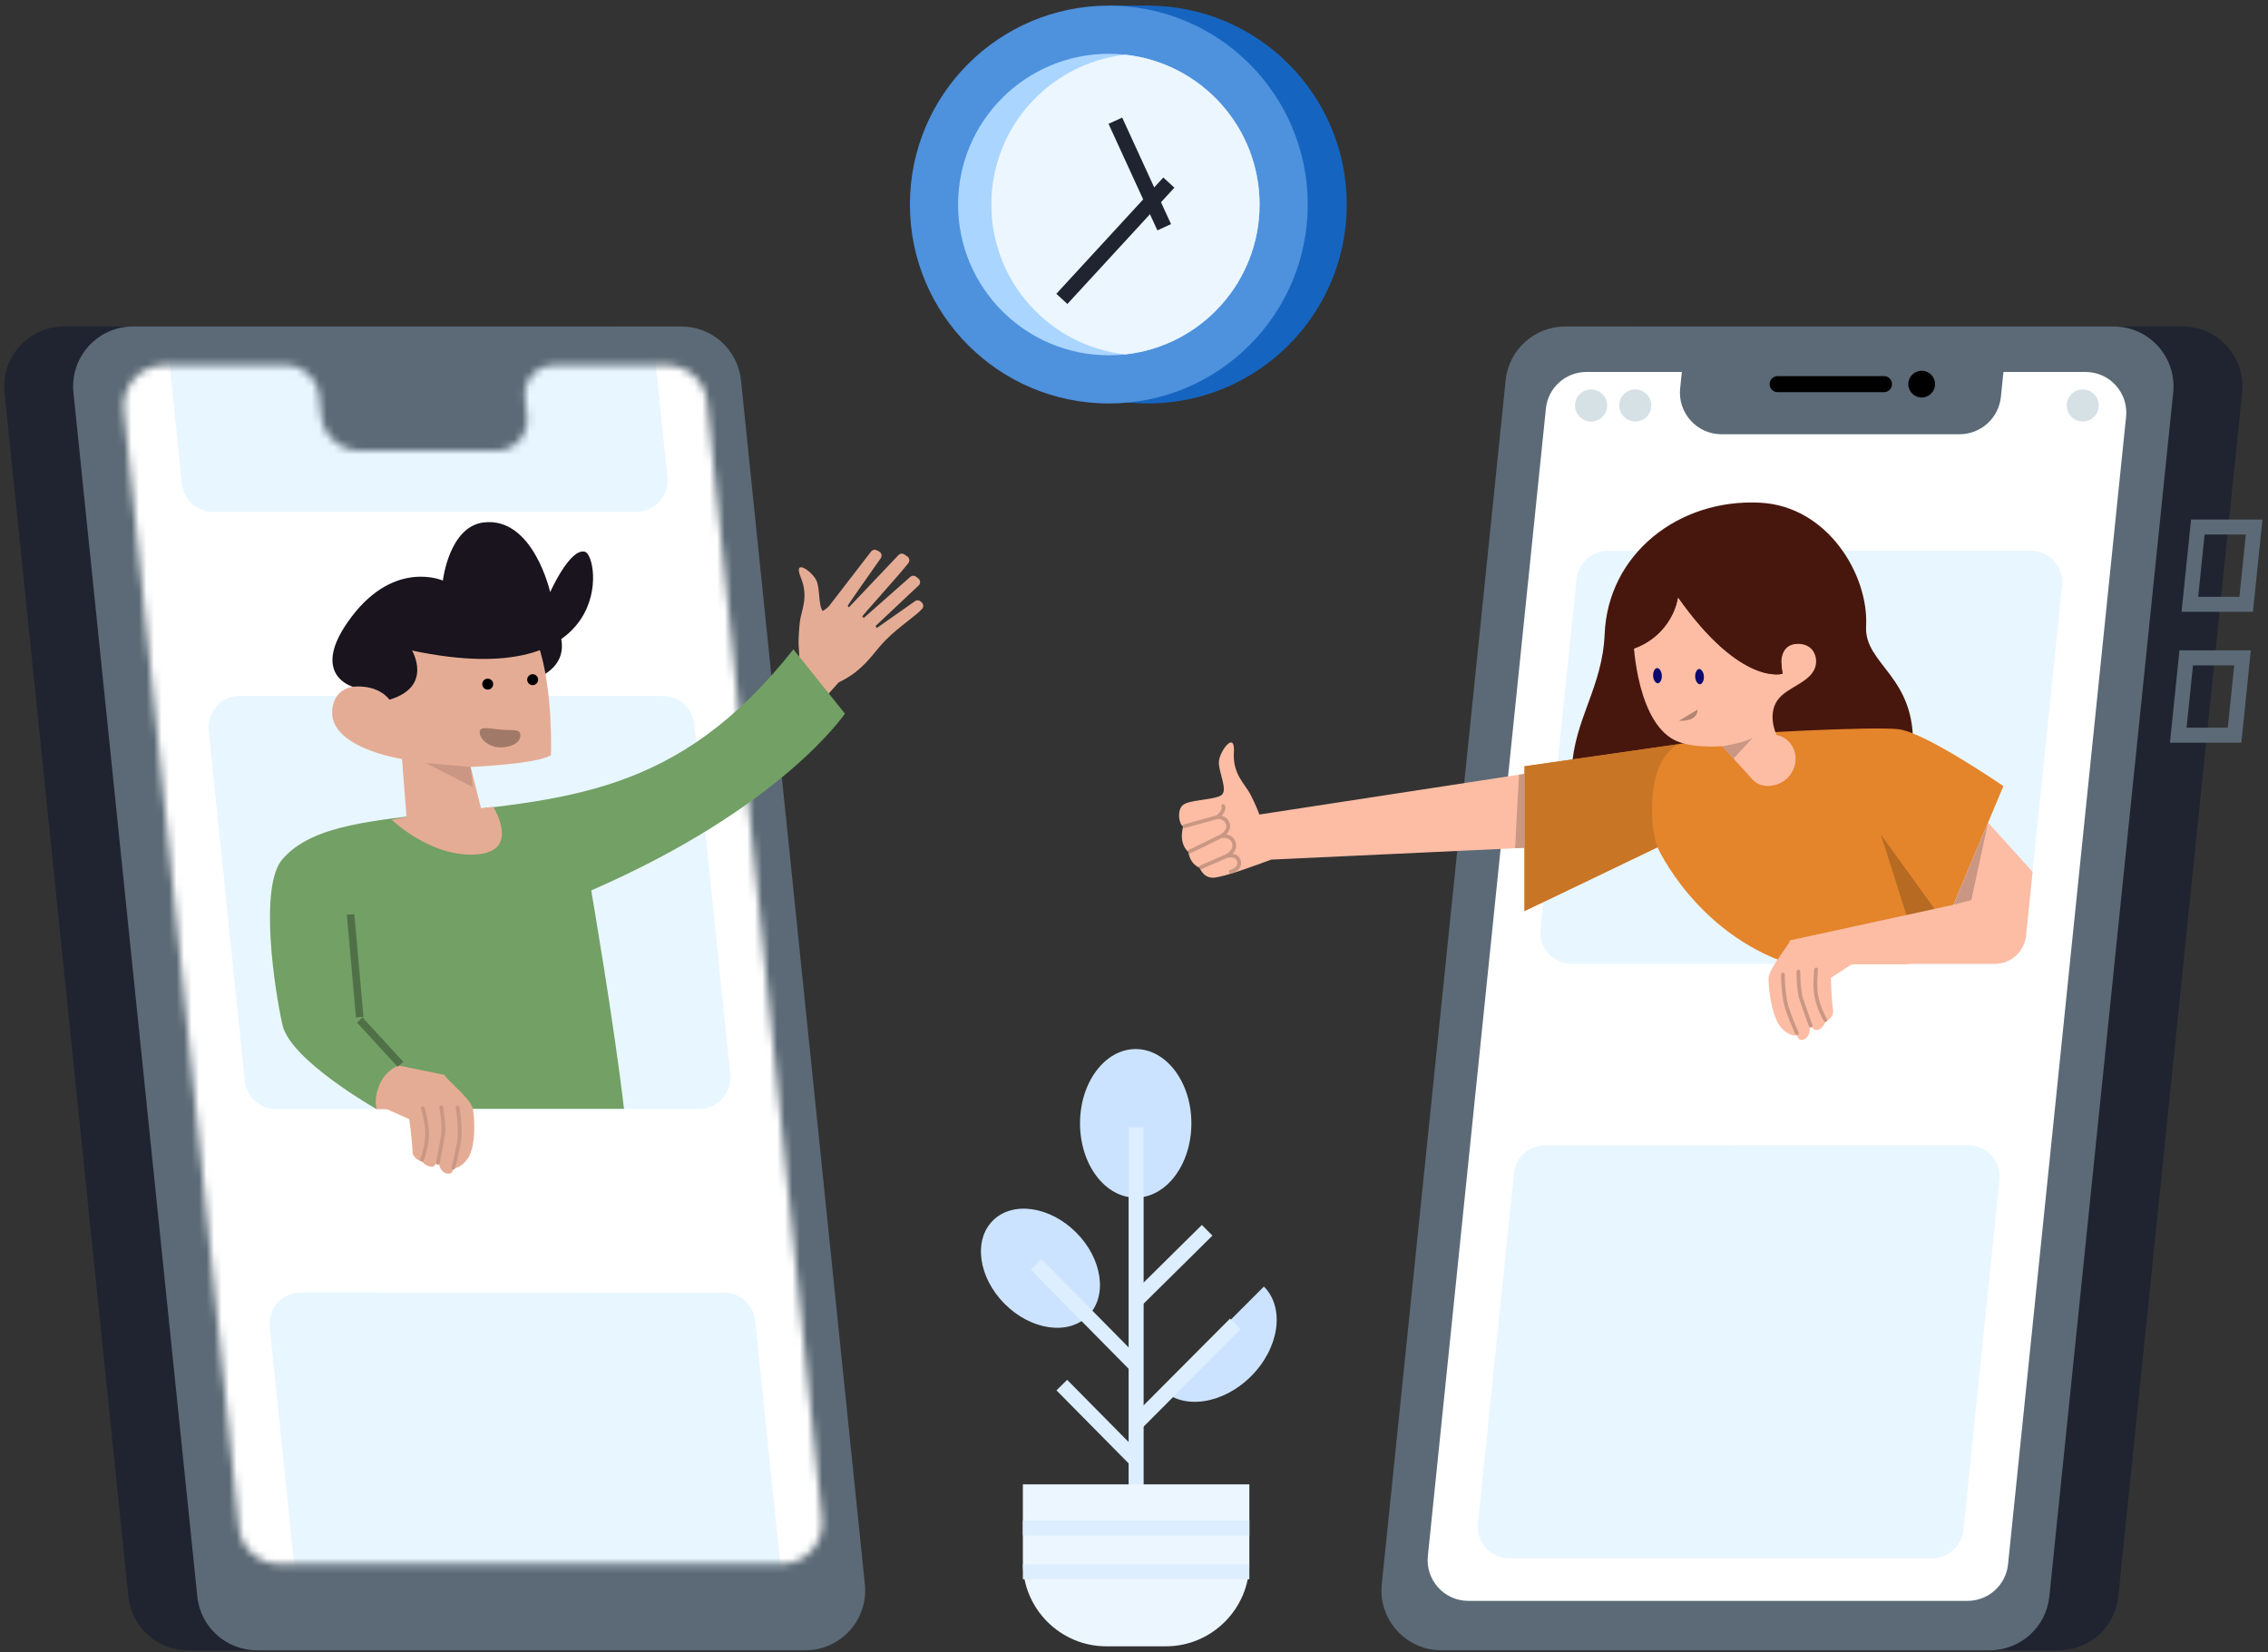 <svg width="302" height="220" viewBox="0 0 302 220" fill="none" xmlns="http://www.w3.org/2000/svg">
<rect x="0" y="0" width="302" height="220" fill="#333333" stroke="none"/>
<path fill-rule="evenodd" clip-rule="evenodd" d="M158.641 149.583C158.641 155.047 155.321 159.476 151.227 159.476C147.132 159.476 143.813 155.047 143.813 149.583C143.813 144.119 147.132 139.69 151.227 139.69C155.321 139.69 158.641 144.119 158.641 149.583Z" fill="#CCE3FF"/>
<path d="M151.282 201.546V150.086" stroke="#DCEEFF" stroke-width="2"/>
<path fill-rule="evenodd" clip-rule="evenodd" d="M143.298 164.116C146.799 167.62 147.508 172.591 144.883 175.219C142.257 177.847 137.29 177.137 133.789 173.633C130.288 170.129 129.579 165.158 132.205 162.53C134.83 159.902 139.797 160.612 143.298 164.116Z" fill="#CCE3FF"/>
<path fill-rule="evenodd" clip-rule="evenodd" d="M168.296 171.315C171.119 174.141 170.356 179.485 166.592 183.253C162.828 187.02 157.488 187.783 154.665 184.958" fill="#CCE3FF"/>
<path d="M164.492 176.292L151.502 189.331" stroke="#DCEEFF" stroke-width="2"/>
<path d="M160.739 163.824L151.245 173.213" stroke="#DCEEFF" stroke-width="2"/>
<path d="M141.388 184.435L151.306 194.473" stroke="#DCEEFF" stroke-width="2"/>
<path d="M137.969 168.367L151.227 181.794" stroke="#DCEEFF" stroke-width="2"/>
<path fill-rule="evenodd" clip-rule="evenodd" d="M155.258 219.219H147.307C141.2 219.219 136.203 214.219 136.203 208.107V197.65H166.361V208.107C166.361 214.219 161.365 219.219 155.258 219.219Z" fill="#ECF6FF"/>
<path d="M166.361 203.462H136.203" stroke="#DCEEFF" stroke-width="2"/>
<path d="M166.361 209.292H136.203" stroke="#DCEEFF" stroke-width="2"/>
<path fill-rule="evenodd" clip-rule="evenodd" d="M179.329 27.237C179.329 41.865 167.47 53.725 152.841 53.725C138.212 53.725 126.353 41.865 126.353 27.237C126.353 12.608 138.212 0.749 152.841 0.749C167.47 0.749 179.329 12.608 179.329 27.237Z" fill="#1565C0"/>
<rect x="191.7" y="136.682" width="13.92" height="5.618" fill="#1565C0"/>
<rect x="147.629" y="0.749" width="5.532" height="1.763" fill="#1565C0"/>
<path fill-rule="evenodd" clip-rule="evenodd" d="M174.136 27.237C174.136 41.865 162.276 53.725 147.647 53.725C133.019 53.725 121.16 41.865 121.16 27.237C121.16 12.608 133.019 0.749 147.647 0.749C162.276 0.749 174.136 12.608 174.136 27.237Z" fill="#4E91DD"/>
<path fill-rule="evenodd" clip-rule="evenodd" d="M167.72 27.235C167.72 37.574 159.905 46.086 149.864 47.189C149.135 47.269 148.398 47.309 147.65 47.309C136.561 47.309 127.575 38.323 127.575 27.235C127.575 16.151 136.561 7.164 147.65 7.164C148.398 7.164 149.135 7.205 149.864 7.285C159.905 8.388 167.72 16.899 167.72 27.235Z" fill="#AAD5FF"/>
<path fill-rule="evenodd" clip-rule="evenodd" d="M167.72 27.235C167.72 37.574 159.905 46.086 149.864 47.189C139.818 46.086 132.004 37.574 132.004 27.235C132.004 16.899 139.818 8.388 149.864 7.285C159.905 8.388 167.72 16.899 167.72 27.235Z" fill="#ECF6FF"/>
<path d="M148.518 16.074L155.022 30.259" stroke="#1F2430" stroke-width="2"/>
<path d="M155.641 24.313L141.395 39.798" stroke="#1F2430" stroke-width="2"/>
<path fill-rule="evenodd" clip-rule="evenodd" d="M201.105 219.749H274.13C278.218 219.749 281.645 216.657 282.063 212.59L298.556 52.265C299.04 47.563 295.35 43.474 290.623 43.474H217.6C213.512 43.474 210.086 46.566 209.667 50.633L193.172 210.957C192.688 215.66 196.378 219.749 201.105 219.749Z" fill="#1F2430"/>
<path fill-rule="evenodd" clip-rule="evenodd" d="M289.378 52.264L272.884 212.589C272.465 216.657 269.039 219.748 264.949 219.748H191.926C187.198 219.748 183.507 215.659 183.992 210.957L200.489 50.632C200.905 46.564 204.331 43.473 208.42 43.473H281.444C286.172 43.473 289.86 47.562 289.378 52.264Z" fill="#5B6A76"/>
<path fill-rule="evenodd" clip-rule="evenodd" d="M195.518 213.169H261.994C264.772 213.169 267.1 211.067 267.384 208.304L283.103 55.505C283.432 52.309 280.925 49.53 277.713 49.53H211.239C208.461 49.53 206.132 51.632 205.848 54.395L190.127 207.194C189.798 210.39 192.305 213.169 195.518 213.169Z" fill="white"/>
<path fill-rule="evenodd" clip-rule="evenodd" d="M300.155 70.177L299.095 80.47H291.598L292.656 70.177H300.155Z" stroke="#5B6A76" stroke-width="2"/>
<path fill-rule="evenodd" clip-rule="evenodd" d="M298.608 87.601L297.549 97.894H290.051L291.109 87.601H298.608Z" stroke="#5B6A76" stroke-width="2"/>
<path fill-rule="evenodd" clip-rule="evenodd" d="M267.304 44.364L266.432 52.851C266.141 55.675 263.763 57.823 260.926 57.823H229.231C225.952 57.823 223.39 54.984 223.725 51.72L224.482 44.364H267.304Z" fill="#5B6A76"/>
<path fill-rule="evenodd" clip-rule="evenodd" d="M250.87 52.218H236.705C236.118 52.218 235.637 51.738 235.637 51.151C235.637 50.563 236.118 50.083 236.705 50.083H250.87C251.457 50.083 251.938 50.563 251.938 51.151C251.938 51.738 251.457 52.218 250.87 52.218Z" fill="black"/>
<path fill-rule="evenodd" clip-rule="evenodd" d="M257.664 51.151C257.664 52.134 256.867 52.931 255.884 52.931C254.901 52.931 254.104 52.134 254.104 51.151C254.104 50.167 254.901 49.37 255.884 49.37C256.867 49.37 257.664 50.167 257.664 51.151Z" fill="black"/>
<path fill-rule="evenodd" clip-rule="evenodd" d="M274.577 77.949L269.779 124.586C269.559 126.723 267.759 128.347 265.611 128.347H209.305C206.821 128.347 204.883 126.199 205.137 123.729L209.935 77.107C210.155 74.972 211.954 73.347 214.101 73.347L270.409 73.331C272.892 73.33 274.832 75.478 274.577 77.949Z" fill="#E8F6FF"/>
<path fill-rule="evenodd" clip-rule="evenodd" d="M266.238 157.103L261.44 203.74C261.22 205.877 259.42 207.501 257.272 207.501H200.965C198.482 207.501 196.544 205.353 196.798 202.882L201.596 156.261C201.816 154.125 203.615 152.501 205.762 152.501L262.07 152.485C264.553 152.484 266.492 154.632 266.238 157.103Z" fill="#E8F6FF"/>
<path fill-rule="evenodd" clip-rule="evenodd" d="M214 53.993C214 55.172 213.044 56.129 211.864 56.129C210.685 56.129 209.728 55.172 209.728 53.993C209.728 52.813 210.685 51.857 211.864 51.857C213.044 51.857 214 52.813 214 53.993Z" fill="#D6E1E6"/>
<path fill-rule="evenodd" clip-rule="evenodd" d="M219.884 53.993C219.884 55.172 218.927 56.129 217.748 56.129C216.568 56.129 215.612 55.172 215.612 53.993C215.612 52.813 216.568 51.857 217.748 51.857C218.927 51.857 219.884 52.813 219.884 53.993Z" fill="#D6E1E6"/>
<path fill-rule="evenodd" clip-rule="evenodd" d="M279.465 53.993C279.465 55.172 278.509 56.129 277.329 56.129C276.149 56.129 275.193 55.172 275.193 53.993C275.193 52.813 276.149 51.857 277.329 51.857C278.509 51.857 279.465 52.813 279.465 53.993Z" fill="#D6E1E6"/>
<path fill-rule="evenodd" clip-rule="evenodd" d="M213.67 84.437C213.378 91.494 209.659 95.724 209.311 102.311C208.864 110.782 223.3 104.961 222.933 111.913C222.743 115.516 234.415 119.224 244.104 109.476C247.609 105.95 254.181 109.634 254.701 99.771C255.216 90.008 248.214 88.542 248.485 83.395C248.847 76.545 243.365 67.418 234.415 66.941C223.515 66.36 214.111 73.77 213.67 84.437Z" fill="#47170E"/>
<path fill-rule="evenodd" clip-rule="evenodd" d="M169.269 114.464L210.49 112.544L224.566 99.736L167.699 108.46C167.699 108.46 167.207 107.136 166.498 105.771C165.789 104.405 164.113 103.085 164.3 100.171C164.487 97.257 162.461 99.934 162.311 101.34C162.161 102.745 163.682 105.364 162.526 105.956C161.37 106.547 158.14 106.494 157.423 107.275C156.707 108.055 157.001 109.763 157.553 110.06C157.553 110.06 156.837 112.166 158.25 113.47C158.25 113.47 158.368 114.967 159.745 115.552C159.745 115.552 160.245 117.035 161.742 116.858C163.24 116.681 166.625 115.447 169.269 114.464Z" fill="#FCBDA4"/>
<path fill-rule="evenodd" clip-rule="evenodd" d="M266.765 104.677L260.117 120.476C260.117 120.476 259.292 125.722 253.953 128.347H238.255C225.81 124.2 220.705 112.819 220.705 112.819L202.998 121.307V102.037C202.998 102.037 231.757 97.948 231.571 97.84C231.314 97.694 249.236 96.698 252.782 97.097C256.329 97.495 266.765 104.677 266.765 104.677Z" fill="#E4842B"/>
<path fill-rule="evenodd" clip-rule="evenodd" d="M223.322 99.128C223.322 99.128 221.882 100.02 221.012 101.936C219.874 104.443 219.845 107.993 220.125 110.346C220.302 111.826 220.706 112.819 220.706 112.819C220.706 112.819 204.31 120.728 202.998 121.307V102.038C204.91 101.76 223.322 99.128 223.322 99.128Z" fill="#C97526"/>
<path fill-rule="evenodd" clip-rule="evenodd" d="M270.652 116.091L269.78 124.586C269.56 126.723 267.76 128.347 265.612 128.347H246.653L243.794 130.214C243.794 130.214 243.848 132.752 244.089 134.566C244.214 135.502 243.056 136.085 243.056 136.085C243.056 136.085 242.761 136.973 242.009 137.159C241.388 137.314 240.871 136.176 240.72 135.771C241.537 137.965 240.228 138.529 239.832 138.477C239.429 138.422 239.266 137.833 239.266 137.833C239.266 137.833 238.462 138.181 237.213 136.892C235.963 135.601 235.453 131.624 235.5 130.249C235.515 129.77 235.869 129.073 236.322 128.347C236.361 128.284 236.401 128.219 236.442 128.156C237.273 126.859 238.355 125.523 238.355 125.214L260.114 120.476L264.721 109.531L270.652 116.091Z" fill="#FCBDA4"/>
<path fill-rule="evenodd" clip-rule="evenodd" d="M236.635 93.314C235.635 94.831 236.048 96.827 236.622 97.992C236.816 98.393 237.031 98.697 237.214 98.849C237.927 99.438 233.358 103.792 233.358 103.792L229.338 99.37C226.812 99.512 224.188 99.334 222.559 98.312C217.705 95.268 217.401 84.691 217.48 84.161L221.54 79.852C221.54 79.852 227.668 77.165 228.603 78.302C230.314 80.384 234.323 89.707 237.214 88.638C237.214 88.638 236.845 85.738 239.404 85.738C241.311 85.738 241.829 87.184 241.829 88.02C241.829 90.841 237.979 91.271 236.635 93.314Z" fill="#FCBDA4"/>
<path fill-rule="evenodd" clip-rule="evenodd" d="M221.321 72.093C221.109 71.855 220.885 71.628 220.648 71.413C220.118 71.87 219.615 72.357 219.145 72.876C216.617 75.661 215.002 79.28 214.783 83.301C214.778 83.403 214.772 83.502 214.769 83.604H214.767L214.59 86.862C214.715 86.865 214.839 86.862 214.965 86.856C217.426 86.746 219.652 85.657 221.222 83.958C221.805 83.326 222.298 82.61 222.681 81.829C222.741 81.713 222.795 81.592 222.848 81.476C223.115 80.858 223.313 80.203 223.434 79.521C231.847 91.448 237.349 89.714 237.349 89.714L236.551 83.476L242.682 76.857C242.682 76.857 225.198 69.274 221.321 72.093Z" fill="#47170E"/>
<path fill-rule="evenodd" clip-rule="evenodd" d="M238.001 98.581C239.383 99.787 239.473 101.945 238.204 103.399C236.934 104.853 234.486 105.122 233.358 103.792C232.171 102.393 231.93 100.484 233.2 99.029C234.47 97.575 236.62 97.374 238.001 98.581Z" fill="#FCBDA4"/>
<path fill-rule="evenodd" clip-rule="evenodd" d="M221.321 72.093C221.109 71.855 220.885 71.628 220.648 71.413C220.118 71.87 219.615 72.357 219.145 72.876C216.617 75.661 215.002 79.28 214.783 83.301C214.778 83.403 214.772 83.502 214.769 83.604H214.767L214.59 86.862C214.715 86.865 214.839 86.862 214.965 86.856C217.426 86.746 219.652 85.657 221.222 83.958C221.805 83.326 222.298 82.61 222.681 81.829C222.741 81.713 222.795 81.592 222.848 81.476C223.115 80.858 223.313 80.203 223.434 79.521C231.847 91.448 237.349 89.714 237.349 89.714L236.551 83.476L242.682 76.857C242.682 76.857 225.198 69.274 221.321 72.093Z" fill="#47170E"/>
<path fill-rule="evenodd" clip-rule="evenodd" d="M225.225 90.159C225.272 90.996 225.793 91.647 226.39 91.614C226.987 91.581 227.432 90.875 227.385 90.038C227.338 89.201 226.817 88.549 226.22 88.582C225.624 88.616 225.178 89.321 225.225 90.159Z" fill="#0B096F"/>
<path d="M225.225 90.159C225.272 90.996 225.793 91.647 226.39 91.614C226.987 91.581 227.432 90.875 227.385 90.038C227.338 89.201 226.817 88.549 226.22 88.582C225.624 88.616 225.178 89.321 225.225 90.159" stroke="#FCBDA4"/>
<path fill-rule="evenodd" clip-rule="evenodd" d="M219.622 90.033C219.669 90.87 220.191 91.521 220.787 91.488C221.384 91.455 221.83 90.749 221.783 89.912C221.736 89.075 221.214 88.423 220.618 88.457C220.021 88.49 219.575 89.195 219.622 90.033Z" fill="#0B096F"/>
<path d="M219.622 90.033C219.669 90.87 220.191 91.521 220.787 91.488C221.384 91.455 221.83 90.749 221.783 89.912C221.736 89.075 221.214 88.423 220.618 88.457C220.021 88.49 219.575 89.195 219.622 90.033" stroke="#FCBDA4"/>
<path fill-rule="evenodd" clip-rule="evenodd" d="M223.578 95.973C223.578 95.973 226.037 96.202 226.037 94.496L223.578 95.973Z" fill="black" fill-opacity="0.3"/>
<path fill-rule="evenodd" clip-rule="evenodd" d="M229.337 99.37C229.337 99.37 232.024 98.968 233.384 98.262L230.828 101.01L229.337 99.37Z" fill="#C99783"/>
<path fill-rule="evenodd" clip-rule="evenodd" d="M202.998 103.045V112.893L201.748 112.951L202.267 103.157L202.998 103.045Z" fill="#C99783"/>
<path fill-rule="evenodd" clip-rule="evenodd" d="M260.114 120.476L262.492 119.856L264.722 109.531L260.114 120.476Z" fill="#C99783"/>
<path fill-rule="evenodd" clip-rule="evenodd" d="M250.457 111.153L257.6 121.023L253.859 121.838L250.457 111.153Z" fill="black" fill-opacity="0.2"/>
<path d="M162.875 107.316C163.15 108.062 162.096 108.801 162.096 108.801C162.096 108.801 163.189 108.707 163.506 109.728C163.788 110.635 162.641 111.333 162.641 111.333C162.641 111.333 163.943 111.145 164.285 112.173C164.69 113.387 163.212 114.04 163.212 114.04C163.212 114.04 164.645 113.526 164.967 114.651C165.276 115.73 163.889 116.065 163.889 116.065" stroke="#C99783" stroke-width="0.5" stroke-linecap="round"/>
<path d="M157.553 110.06L162.096 108.801" stroke="#C99783" stroke-width="0.5"/>
<path d="M158.25 113.47L162.641 111.333" stroke="#C99783" stroke-width="0.5"/>
<path d="M159.745 115.552L163.212 114.04" stroke="#C99783" stroke-width="0.5"/>
<path d="M239.266 137.571C239.266 137.571 237.951 134.646 237.716 133.303C237.373 131.348 237.412 129.777 237.412 129.777" stroke="#C99783" stroke-width="0.5" stroke-linecap="round"/>
<path d="M241.103 136.578C241.103 136.578 240.202 134.076 239.857 133.057C239.472 131.917 239.469 129.374 239.469 129.374" stroke="#C99783" stroke-width="0.5" stroke-linecap="round"/>
<path d="M241.831 129.092C241.831 129.092 241.617 130.993 241.809 132.343C242.061 134.126 243.057 135.823 243.057 135.823" stroke="#C99783" stroke-width="0.5" stroke-linecap="round"/>
<path fill-rule="evenodd" clip-rule="evenodd" d="M98.052 219.749H25.026C20.938 219.749 17.512 216.657 17.093 212.59L0.6 52.265C0.117 47.562 3.806 43.474 8.533 43.474H81.556C85.644 43.474 89.071 46.565 89.489 50.633L105.985 210.957C106.469 215.66 102.779 219.749 98.052 219.749Z" fill="#1F2430"/>
<path fill-rule="evenodd" clip-rule="evenodd" d="M107.23 219.749H34.206C30.117 219.749 26.691 216.658 26.272 212.59L9.778 52.265C9.296 47.563 12.984 43.474 17.712 43.474H90.735C94.824 43.474 98.25 46.565 98.667 50.633L115.164 210.958C115.648 215.66 111.958 219.749 107.23 219.749Z" fill="#5B6A76"/>
<mask id="mask0" mask-type="alpha" maskUnits="userSpaceOnUse" x="16" y="48" width="94" height="161">
<path fill-rule="evenodd" clip-rule="evenodd" d="M73.777 48.621C71.466 48.621 69.661 50.621 69.898 52.92L70.165 55.517C70.412 57.92 68.527 60.011 66.11 60.011H47.961C45.281 60.011 43.034 57.983 42.758 55.317L42.479 52.6C42.246 50.34 40.342 48.621 38.07 48.621H21.913C18.686 48.621 16.169 51.411 16.499 54.62L31.804 203.38C32.09 206.156 34.426 208.265 37.216 208.265H104.05C107.277 208.265 109.794 205.475 109.464 202.266L94.156 53.507C93.871 50.73 91.534 48.621 88.745 48.621H73.777Z" fill="white"/>
</mask>
<g mask="url(#mask0)">
<path fill-rule="evenodd" clip-rule="evenodd" d="M0.557 223.37H121.949V39.762H0.557V223.37Z" fill="white"/>
<path fill-rule="evenodd" clip-rule="evenodd" d="M35.917 176.711L40.715 223.348C40.935 225.485 42.735 227.109 44.883 227.109H101.19C103.673 227.109 105.612 224.961 105.357 222.491L100.559 175.869C100.339 173.733 98.54 172.109 96.393 172.109L40.086 172.093C37.602 172.092 35.663 174.24 35.917 176.711Z" fill="#E8F6FF"/>
<path fill-rule="evenodd" clip-rule="evenodd" d="M27.797 97.277L32.595 143.914C32.815 146.05 34.615 147.675 36.763 147.675H93.07C95.553 147.675 97.491 145.526 97.237 143.056L92.439 96.435C92.219 94.299 90.42 92.675 88.273 92.674L31.965 92.658C29.482 92.657 27.542 94.806 27.797 97.277Z" fill="#E8F6FF"/>
<path fill-rule="evenodd" clip-rule="evenodd" d="M19.425 17.767L24.224 64.404C24.443 66.54 26.244 68.164 28.391 68.164H84.698C87.182 68.164 89.12 66.016 88.866 63.546L84.068 16.925C83.848 14.789 82.049 13.165 79.901 13.164L23.594 13.148C21.11 13.148 19.171 15.296 19.425 17.767Z" fill="#E8F6FF"/>
</g>
<path fill-rule="evenodd" clip-rule="evenodd" d="M122.791 81.066C122.054 81.937 119.766 83.396 117.968 85.196C116.572 86.593 115.888 87.918 113.939 89.486C113.238 90.023 112.48 90.483 111.681 90.858L106.647 96.511L106.446 87.627L106.331 85.642C106.342 84.682 106.402 83.723 106.512 82.77C106.691 81.279 107.72 79.516 106.631 76.883C105.542 74.251 108.146 76.069 108.722 77.32C109.203 78.363 108.951 80.556 109.539 81.359C109.844 81.191 110.124 80.98 110.37 80.732L115.982 73.456C116.164 73.212 116.497 73.138 116.765 73.282L117.067 73.446C117.218 73.528 117.329 73.67 117.37 73.838C117.411 74.005 117.379 74.182 117.282 74.325C116.186 75.925 112.79 80.648 112.882 80.696L113.031 80.876L119.622 73.929C119.828 73.698 120.174 73.656 120.428 73.833L120.823 74.107C120.961 74.201 121.054 74.349 121.08 74.514C121.106 74.679 121.062 74.847 120.958 74.978C119.647 76.671 114.728 82.043 114.822 82.095L115.019 82.285L121.155 76.868C121.373 76.626 121.742 76.597 121.995 76.801L122.295 77.046C122.421 77.148 122.501 77.296 122.517 77.458C122.534 77.619 122.485 77.78 122.381 77.906L116.581 83.362L116.748 83.625L121.782 80.092C122.014 79.887 122.362 79.887 122.594 80.092L122.734 80.218C122.979 80.439 123.005 80.814 122.791 81.066Z" fill="#E5AC95"/>
<path fill-rule="evenodd" clip-rule="evenodd" d="M50.162 147.698C50.162 147.698 38.682 141.209 37.616 136.487C36.55 131.766 34.466 117.991 37.616 114.402C40.766 110.812 46.131 109.613 55.639 108.574C75.279 106.429 90.158 106.07 105.645 86.465L112.509 95.018C112.509 95.018 104.167 107.497 78.725 118.568C78.725 118.568 81.775 136.298 83.088 147.652H51.315L53.158 144.091C53.158 144.091 51.666 141.602 50.162 147.698Z" fill="#72A065"/>
<path fill-rule="evenodd" clip-rule="evenodd" d="M71.906 80.09C71.906 80.09 79.082 87.407 70.932 90.568L71.906 80.09Z" fill="#19141E"/>
<path fill-rule="evenodd" clip-rule="evenodd" d="M51.852 93.172C51.017 91.434 45.146 89.841 44.302 94.069C43.206 99.523 53.525 101.067 53.525 101.067L54.133 108.794L52.147 109.146C52.147 109.146 57.307 114.159 63.374 113.781C69.442 113.404 65.681 107.442 65.681 107.442L64.047 107.614L62.674 102.125C62.674 102.125 71.623 101.739 73.357 100.554C73.357 100.554 73.714 91.739 71.632 85.772L63.555 80.085L51.912 82.372L51.852 93.172Z" fill="#E5AC95"/>
<path fill-rule="evenodd" clip-rule="evenodd" d="M46.981 91.444C46.981 91.444 40.996 89.818 46.807 82.138C52.619 74.459 58.972 77.309 58.972 77.309C58.972 77.309 59.792 70.105 64.418 69.566C71.007 68.795 73.259 78.843 73.259 78.843C73.259 78.843 75.906 72.909 77.889 73.471C79.873 74.034 82.154 92.397 54.863 86.623C54.863 86.623 57.732 91.425 51.852 93.172C51.852 93.172 50.544 91.137 46.981 91.444Z" fill="#19141E"/>
<path fill-rule="evenodd" clip-rule="evenodd" d="M69.294 97.991C69.261 98.885 68.021 99.571 66.525 99.519C65.029 99.466 63.844 98.375 63.873 97.46C63.903 96.546 65.601 97.133 67.099 97.186C68.598 97.239 69.323 97.106 69.294 97.991Z" fill="black" fill-opacity="0.3"/>
<path fill-rule="evenodd" clip-rule="evenodd" d="M62.658 102.137L56.675 101.593L62.954 104.808L62.658 102.137Z" fill="#C99783"/>
<path fill-rule="evenodd" clip-rule="evenodd" d="M64.944 92.324C65.623 92.324 66.173 91.774 66.173 91.096C66.173 90.418 65.623 89.868 64.944 89.868C64.266 89.868 63.715 90.418 63.715 91.096C63.715 91.774 64.266 92.324 64.944 92.324Z" fill="black" stroke="#E5AC95"/>
<path fill-rule="evenodd" clip-rule="evenodd" d="M70.927 91.732C71.606 91.732 72.156 91.182 72.156 90.504C72.156 89.826 71.606 89.276 70.927 89.276C70.249 89.276 69.699 89.826 69.699 90.504C69.699 91.182 70.249 91.732 70.927 91.732Z" fill="black" stroke="#E5AC95"/>
<path fill-rule="evenodd" clip-rule="evenodd" d="M50.158 147.698H51.517L54.492 149.025C54.492 149.025 54.867 151.54 54.929 153.381C54.961 154.328 56.24 154.703 56.24 154.703C56.534 155.083 56.975 155.32 57.455 155.355C58.114 155.4 58.45 154.184 58.535 153.754C58.077 156.066 59.505 156.395 59.907 156.269C60.31 156.143 60.365 155.533 60.365 155.533C60.365 155.533 61.244 155.736 62.301 154.243C63.358 152.75 63.243 148.958 62.957 147.611C62.861 147.14 62.381 146.514 61.795 145.876C61.745 145.821 61.692 145.761 61.639 145.706C60.571 144.563 59.242 143.438 59.189 143.131L53.08 141.88C51.999 142.325 51.124 143.16 50.632 144.22C49.653 146.326 50.158 147.698 50.158 147.698Z" fill="#E5AC95"/>
<path d="M60.358 155.508C60.358 155.508 61.205 152.386 61.218 151.016C61.231 149.83 61.135 148.645 60.93 147.476" stroke="#C99783" stroke-width="0.5" stroke-linecap="round"/>
<path d="M58.315 154.847C58.315 154.847 58.809 152.215 58.99 151.147C59.189 149.953 58.761 147.437 58.761 147.437" stroke="#C99783" stroke-width="0.5" stroke-linecap="round"/>
<path d="M56.302 147.57C56.302 147.57 56.842 149.413 56.876 150.772C56.919 152.578 56.19 154.431 56.19 154.431" stroke="#C99783" stroke-width="0.5" stroke-linecap="round"/>
<line x1="46.682" y1="121.77" x2="47.902" y2="135.437" stroke="black" stroke-opacity="0.3"/>
<line x1="53.33" y1="141.728" x2="47.902" y2="135.82" stroke="black" stroke-opacity="0.3"/>
</svg>
